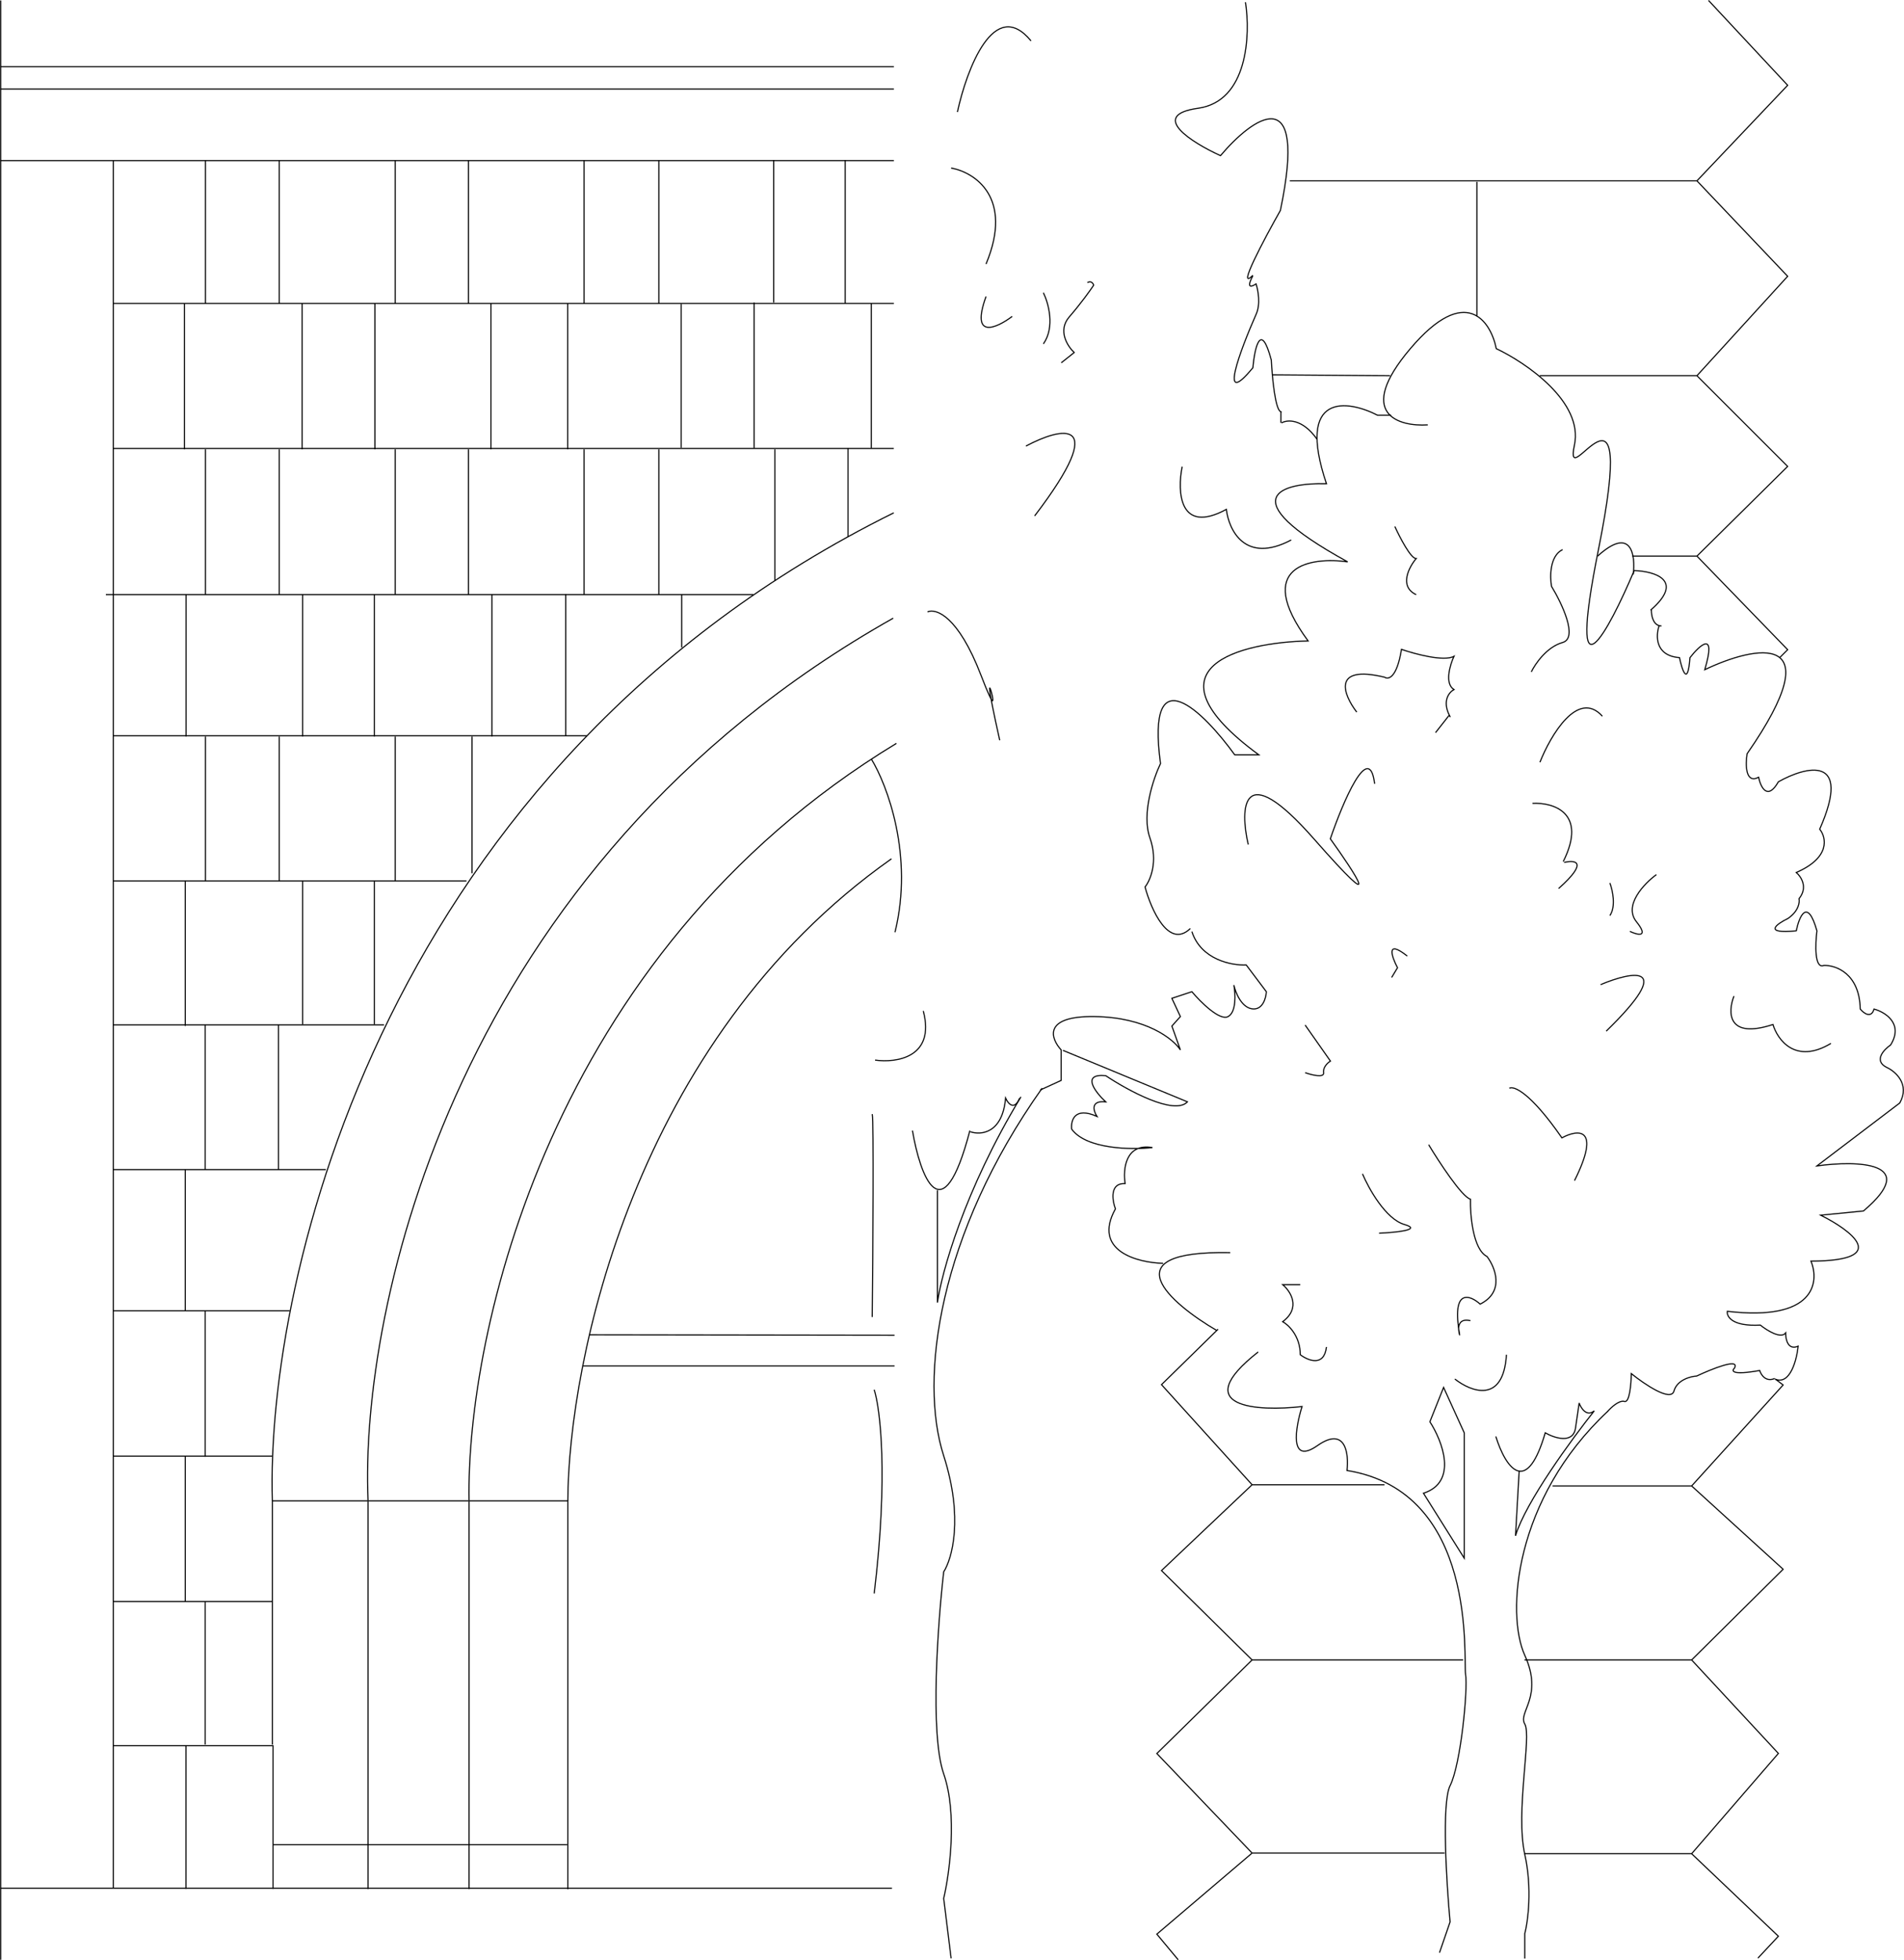 <?xml version="1.0" encoding="UTF-8"?> <svg xmlns="http://www.w3.org/2000/svg" width="8616" height="8872" viewBox="0 0 8616 8872" fill="none"><path d="M4332.5 507C4374 315 4498.7 -18.2 4665.5 185" stroke="black" stroke-width="5"></path><path d="M4304 760.5C4409.33 779.333 4588.4 892.6 4462 1195M4462 1342C4390 1540.4 4511 1484.67 4580.5 1432" stroke="black" stroke-width="5"></path><path d="M4721.5 1325C4744 1370.33 4775.5 1480.1 4721.5 1556.5" stroke="black" stroke-width="5"></path><path d="M5636 10C5658.66 156.833 5647.5 458.4 5421.5 490C5195.5 521.6 5395 646.167 5523 704.5C5666 535.167 5920.4 347.7 5794 952.5C5720.5 1082.33 5592.7 1322.8 5669.5 1246" stroke="black" stroke-width="5"></path><path d="M4642.5 2019C4800.5 1934.33 5029.6 1879 4682 2335" stroke="black" stroke-width="5"></path><path d="M4197 2769.5C4234.5 2752.33 4335.5 2785.8 4439.5 3057C4569.5 3396 4405.5 2820 4524 3350.5" stroke="black" stroke-width="5"></path><path d="M3943 3435.5C4014.33 3552 4135.6 3871.9 4050 4219.5" stroke="black" stroke-width="5"></path><path d="M4304 8863.5L4270.5 8592.5C4296.83 8479.83 4333.7 8209.3 4270.5 8028.5C4207.3 7847.7 4244.17 7343.5 4270.5 7114C4308.17 7055.83 4360.9 6869.5 4270.5 6589.5C4157.5 6239.5 4247.5 5585.5 4716 4925" stroke="black" stroke-width="5"></path><path d="M4129 5117C4163 5318.33 4262.6 5600.2 4389 5117" stroke="black" stroke-width="5"></path><path d="M4242 5387.5V5895.5C4260.83 5762 4362.8 5388.9 4620 4964.5" stroke="black" stroke-width="5"></path><path d="M5331.5 8870L5235 8754L5666 8387M5666 8387H6537M5666 8387L5235 7936.5L5666 7513M5666 7513H6621M5666 7513L5256 7108.5L5666 6720M5666 6720H6265M5666 6720L5256 6267L5512 6016" stroke="black" stroke-width="5"></path><path d="M6898.5 8390H7655M7655 8390L8047.5 8763.5L7955 8862.5M7655 8390L8047.5 7936L7655 7513M7655 7513H6898.5M7655 7513L8069 7102.5L7655 6725.5M7655 6725.5H7025.5M7655 6725.5L8069 6268.5L8032 6240.5" stroke="black" stroke-width="5"></path><path d="M6514 8838L6562 8698.5C6545.83 8525.17 6523.2 8159.2 6562 8082C6610.5 7985.5 6643 7647 6632 7577.5C6621 7508 6690.5 6752 6095.5 6655.5C6104.33 6580.5 6089.9 6453 5961.5 6543C5833.1 6633 5861.67 6462.5 5892 6366C5691.83 6389 5371.9 6371.8 5693.5 6119" stroke="black" stroke-width="5"></path><path d="M6900 8864.5V8752C6914.33 8696.67 6934.4 8547.4 6900 8393C6857 8200 6932 7856.5 6900 7803C6868 7749.5 6985.5 7679.5 6900 7492C6814.5 7304.5 6852 6784.5 7275.5 6387.5" stroke="black" stroke-width="5"></path><path d="M7731.5 2L8089.5 386L7679 818.5M7679 818.5H5836.5M7679 818.5L8089.5 1250.5L7679 1700.5M7679 1700.5H6967.5M7679 1700.5L8089.5 2111L7679 2517M5758.5 1696.5L6290.5 1700.5M7679 2517H7386.5M7679 2517L8089.5 2940.5L8054.5 2975.5" stroke="black" stroke-width="5"></path><path d="M6683.5 823V1431.5" stroke="black" stroke-width="5"></path><path d="M6461 1923C6329.84 1931.67 6130.4 1874.8 6382 1578C6633.6 1281.2 6746.17 1454.33 6771 1578C6906.33 1642.17 7166.5 1819.4 7124.5 2015C7072 2259.5 7416.5 1574 7233.5 2486.5C7087.1 3216.5 7280.17 2854.67 7395 2582.5C7485.33 2585.33 7626.7 2625.1 7469.5 2761.5" stroke="black" stroke-width="5"></path><path d="M7391 2600C7401.33 2514.17 7383.5 2377.4 7229.5 2517" stroke="black" stroke-width="5"></path><path d="M5648.5 3822.5C5610.66 3658.17 5617.1 3422.9 5945.5 3796.5C6273.9 4170.1 6132 3952.17 6020 3796.5C6076.67 3630.5 6196.1 3348.3 6220.5 3547.5" stroke="black" stroke-width="5"></path><path d="M6295 1879.5H6234C6098.66 1809.67 5862.9 1773.9 6002.5 2189.5C5809 2183.5 5557.3 2245.8 6098.5 2543C5934 2519.67 5667.9 2558.6 5919.5 2901C5619.5 2907 5154.9 3018.5 5696.5 3416.5H5587.5C5447.83 3223 5185.1 2960 5251.5 3456C5219.5 3522.83 5165.11 3683.6 5203.5 3792C5241.9 3900.4 5204.83 3985.5 5181.5 4014.5C5209 4116.5 5288.5 4296.9 5386.5 4202.5" stroke="black" stroke-width="5"></path><path d="M4707 4933.5L4802 4890V4752C4754.5 4700.33 4718.2 4597.8 4953 4601C5187.8 4604.2 5309.83 4703 5341.5 4752L5303 4644L5341.5 4601L5303 4518.5L5393.5 4488.5C5432.33 4534.67 5519.5 4621.8 5557.5 4601C5595.5 4580.2 5590.67 4497.33 5583.5 4458.5C5590.67 4491.33 5617.1 4558.8 5665.5 4566C5713.9 4573.2 5729 4517.33 5730.5 4488.5L5639.5 4367.5C5574.83 4370.5 5435.1 4344.5 5393.5 4216.5" stroke="black" stroke-width="5"></path><path d="M5349.5 2112C5327 2224.83 5335.5 2421.5 5549.5 2305.5C5560.17 2397.83 5633.8 2554.8 5843 2444" stroke="black" stroke-width="5"></path><path d="M6312 2383C6334.17 2431.83 6384.5 2529.2 6408.5 2528C6375.67 2567 6329.7 2654.3 6408.5 2691.5" stroke="black" stroke-width="5"></path><path d="M6139.5 3223C6080.5 3146.17 6023.1 3007 6265.5 3065C6282.33 3077 6321.2 3068.6 6342 2939C6402.5 2960 6534.7 2995.7 6579.5 2970.5C6561.5 3009.5 6536.3 3094.2 6579.5 3121C6558.27 3132.33 6525.88 3170.85 6558.32 3236.64M6563 3245.5C6561.31 3242.49 6559.75 3239.54 6558.32 3236.64M6558.32 3236.64L6496 3316" stroke="black" stroke-width="5"></path><path d="M6968.5 3450C7016.33 3329.17 7139.8 3118.3 7251 3241.5" stroke="black" stroke-width="5"></path><path d="M6935 3636C7027.67 3631.17 7185.2 3677.1 7074 3899.5" stroke="black" stroke-width="5"></path><path d="M7078 3903.5C7127.33 3891.5 7191.4 3898.3 7053 4021.5" stroke="black" stroke-width="5"></path><path d="M7285 3996.5C7297 4028.17 7313.8 4102 7285 4144" stroke="black" stroke-width="5"></path><path d="M7495.5 3958.5C7440.67 3998.67 7345.8 4097.5 7405 4171.5C7464.2 4245.5 7410 4231.67 7375.5 4215.5" stroke="black" stroke-width="5"></path><path d="M7243 4456.5C7384.83 4396.83 7588.5 4355.4 7268.5 4667" stroke="black" stroke-width="5"></path><path d="M7846.5 4508.5C7818.5 4579.83 7814.6 4705.4 8023 4637C8043.5 4705.83 8124.7 4819.3 8285.5 4722.5" stroke="black" stroke-width="5"></path><path d="M6929.5 3041C6946.83 3005 6999.4 2928 7071 2908C7142.6 2888 7067.5 2730.33 7021 2654C7013.33 2610.33 7012.6 2515.9 7071 2487.5" stroke="black" stroke-width="5"></path><path d="M7473 2760C7472.25 2781.93 7478.62 2823.63 7508 2831.65M7518.5 2833C7514.71 2833 7511.22 2832.53 7508 2831.65M7508 2831.65C7492.33 2876.43 7488.8 2968.1 7600 2976.5C7611.67 3032.67 7637.5 3111.3 7647.5 2976.5C7692.17 2919.17 7768.1 2849.8 7714.5 3031C7941.5 2922.5 8297.6 2846.7 7906 3411.5C7898.33 3460.17 7898 3549.6 7958 3518C7967 3561.5 7997.5 3626.5 8047.5 3538.5C8172.17 3468.33 8384.1 3413 8234.5 3753C8264.33 3790 8284.9 3881 8128.5 3949C8150 3967 8182.6 4015.9 8141 4067.5C8144.5 4083.5 8139.4 4123.8 8091 4157C8039.67 4181.83 7975.3 4227.8 8128.5 4213C8141.5 4149 8178.4 4059.4 8222 4213C8214.5 4272.83 8210.3 4387.9 8253.5 4369.5C8307 4368 8414.8 4405.4 8418 4567C8433.33 4585.67 8467.3 4611.8 8480.5 4567C8530.5 4580.83 8615.5 4632.7 8555.5 4729.5C8524.17 4751 8476.9 4801.5 8538.5 4831.5C8577.5 4849.67 8643.8 4907.2 8597 4992L8222 5277C8401.83 5252 8695.7 5257.8 8432.5 5481L8239 5500C8377 5568.67 8561.4 5706.4 8195 5708C8234 5803.17 8212.9 5981.8 7816.5 5935C7812.83 5958.67 7837.6 6004.3 7966 5997.5C7995.17 6021.17 8058.9 6061.4 8080.5 6033C8080 6061.33 8090.6 6113 8137 6093C8130.83 6153.33 8101.8 6267.8 8035 6243" stroke="black" stroke-width="5"></path><path d="M5906 4639.5L6020.5 4802.5C6008.67 4809.67 5985.9 4830.2 5989.5 4855C5993.1 4879.8 5935.33 4865.33 5906 4855" stroke="black" stroke-width="5"></path><path d="M6297.5 4424L6324 4380C6297.67 4330 6269.6 4249.4 6368 4327" stroke="black" stroke-width="5"></path><path d="M6830 4925.5C6849.33 4913.83 6924 4942.4 7068 5150C7138.33 5111.67 7248.2 5096.7 7125 5343.5" stroke="black" stroke-width="5"></path><path d="M6165.5 5313C6193.5 5379.17 6270.6 5517.6 6355 5542C6439.4 5566.4 6313.83 5578.5 6240.5 5581.5" stroke="black" stroke-width="5"></path><path d="M6465 5181C6511.83 5258.83 6615.2 5417.1 6654 5427.5C6652.67 5500.83 6665.8 5655.4 6729 5687C6765.67 5735.33 6810.8 5846.1 6698 5902.5C6651 5860 6566.7 5828.7 6605.5 6043.5C6596.67 6015.67 6594 5963.5 6654 5977.5" stroke="black" stroke-width="5"></path><path d="M6583.5 6241.5C6655.5 6298.67 6803 6356.7 6817 6131.5" stroke="black" stroke-width="5"></path><path d="M5884 5814.5H5804.5C5839.67 5844 5888.9 5918.8 5804.5 5982C5831 5996.67 5884 6047.1 5884 6131.5C5919 6158 5991.7 6188.1 6002.5 6096.5" stroke="black" stroke-width="5"></path><path d="M5505.5 6021.5C5297.17 5899.83 5017.8 5659.1 5567 5669.5" stroke="black" stroke-width="5"></path><path d="M5263.5 5718C5147.5 5715.16 4941.9 5661.9 5047.5 5471.5C5032.83 5431.83 5021.1 5353.4 5091.5 5357C5081.33 5293.83 5091.8 5172.8 5215 5194C5121 5204.33 4916.3 5202.1 4849.5 5110.5C4845.17 5072.16 4862 5007 4964 5053C4947.83 5028 4933.1 4979.8 5003.5 4987C4956.5 4943.16 4890.7 4858.1 5003.5 4868.5C5102 4934.33 5313.9 5050.19 5373.5 4987L4810 4754" stroke="black" stroke-width="5"></path><path d="M6769 6501.5C6789.62 6569.38 6828.59 6651.32 6874.5 6658.39M6874.5 6658.39C6911.33 6664.05 6952.62 6621.56 6992.5 6485C7033.33 6508.33 7117.9 6536.8 7129.5 6464L7146 6350C7154.33 6373.67 7179.7 6413.9 7214.5 6385.5C7114.33 6511 6902.8 6799.8 6858 6951L6874.5 6658.39ZM6441.5 6758.5L6626 7052.5V6485L6532.5 6279.5L6470.5 6435C6526.5 6521.5 6599.1 6707.3 6441.5 6758.5Z" stroke="black" stroke-width="5"></path><path d="M7274 6389C7289.83 6370.67 7327.4 6335.8 7351 6343C7374.6 6350.2 7381.5 6262 7382 6217C7440.5 6264.33 7561 6346.4 7575 6296C7589 6245.6 7649.5 6229.67 7678 6228C7745.33 6196.17 7873.8 6144.4 7849 6192C7834.17 6205 7836.2 6225.4 7963 6203C7968.83 6222.33 7990.6 6256.6 8031 6239" stroke="black" stroke-width="5"></path><path d="M5669.5 1248.5C5655.5 1272.83 5638.8 1314.2 5684 1285C5692.83 1312 5705.19 1377.4 5684 1423C5612.83 1584 5510.29 1857.7 5669.5 1664.5C5677.16 1577.17 5704.6 1448 5753 1630C5756.84 1707.33 5770.74 1857.47 5796.3 1863.5M5799.5 1863.5C5798.41 1863.75 5797.35 1863.75 5796.3 1863.5M5799.5 1914C5825 1899.33 5892.7 1893.5 5959.5 1987.5M5796.3 1863.5V1914" stroke="black" stroke-width="5"></path><path d="M3947 5042.5C3954.2 5072.5 3950 5667.33 3947 5961" stroke="black" stroke-width="5"></path><path d="M3956 6290C3982.83 6374 4020.4 6676 3956 7212" stroke="black" stroke-width="5"></path><path d="M3960 4798C4056 4811.67 4234 4786.3 4178 4575.5" stroke="black" stroke-width="5"></path><path d="M4391.5 5122.5C4438.67 5138.5 4536.5 5130.4 4550.5 4970C4561.5 4994.67 4589.6 5029.2 4614 4970" stroke="black" stroke-width="5"></path><path d="M4802.5 1642L4861 1595.5C4831.17 1567.67 4784.9 1496.5 4838.5 1434.5C4892.1 1372.5 4934.5 1313 4949 1291C4947 1283 4938.5 1269.4 4920.5 1279" stroke="black" stroke-width="5"></path><path d="M3 8870V8546M3 8546V726.901M3 8546H512.5M4036.5 8546H512.5M3 726.901V402.903M3 726.901H512.5M4045 726.901H512.5M3 2V301.685M3 402.903H4045M3 402.903V301.685M3 301.685H4045M512.5 726.901V8546" stroke="black" stroke-width="5"></path><path d="M841.5 8548.48V7900.98M512.5 7900.98H1235.5V8349.02M1235.5 8548.48V8349.02M1235.5 8349.02H2567" stroke="black" stroke-width="5"></path><path d="M2569.5 8550.96V6793.04H1232.5V7248.52M1232.5 7896.02V7248.52M928.5 7896.02V7248.52M512.5 7248.52H838.5M1232.5 7248.52H838.5M838.5 7248.52V6590.61M512.5 6590.61H1232.5" stroke="black" stroke-width="5"></path><path d="M928.5 6593.58V5932.69M512.5 5932.69H838.5M1311.5 5932.69H838.5M838.5 5932.69V5293.62M512.5 5293.62H928.5M1474.5 5293.62H1260M928.5 5293.62V4638.68M928.5 5293.62H1260M512.5 4638.68H1260M1738 4638.68H1260M1260 5293.62V4638.68" stroke="black" stroke-width="5"></path><path d="M1665.5 8549.48V6795.03M2122.5 8549.48V6795.03" stroke="black" stroke-width="5"></path><path d="M512 1373.41H4045M512 2029.84H4044.5M479 2691.23H3408.5M512 3330.29H2656M512 3987.22H838.5M2111 3987.22H838.5M838.5 4643.65V3987.22" stroke="black" stroke-width="5"></path><path d="M1369.5 4636.7V3987.71M1694 4636.7V3987.71M1788.5 3987.71V3333.76M2136 3952.48V3333.76M1263.5 3987.71V3333.76M929.5 3987.71V3333.76M842 3333.76V2691.72M1369.5 3333.76V2691.72M1694 3333.76V2691.72M2226 3333.76V2691.72M2560 3331.28V2689.24M3085 2930.38V2691.72M2981.5 2691.72V2033.8M3506.5 2626.23V2033.8M2643 2691.72V2033.8M2120 2691.72V2033.8M1788.5 2691.72V2033.8M1263.5 2691.72V2033.8M929.5 2691.72V2033.8M835 2033.8V1373.4M929.5 1373.4V726.402M1263.5 1373.4V726.402M1367 2033.8V1373.4M1696.5 2033.8V1373.4M1788.5 1373.4V726.402M2120 1373.4V726.402M2221.5 2033.8V1373.4M2569 2033.8V1373.4M2643 1373.4V726.402M2981.5 1373.4V726.402" stroke="black" stroke-width="5"></path><path d="M3082.5 2026.36V1375.89" stroke="black" stroke-width="5"></path><path d="M3412.5 2028.84V1369.44M3943 2028.84V1373.9M3837.5 2429.25V2028.84M3501 1369.44V724.914M3824.5 1373.9V724.914" stroke="black" stroke-width="5"></path><path d="M2637.5 6182.26H4048M2667.5 6041.35L4048 6043.33" stroke="black" stroke-width="5"></path><path d="M1232.46 6793.04C1201.63 5782.18 1742.1 3460.29 4044.5 2321.09" stroke="black" stroke-width="5"></path><path d="M1665.5 6792.05C1627.17 5928.88 2052.79 3918.84 4041.99 2797.9" stroke="black" stroke-width="5"></path><path d="M2122.5 6791.56C2109.67 6047.8 2478.5 4321.14 4056.5 3364.53" stroke="black" stroke-width="5"></path><path d="M2569.5 6793.04C2571.83 6168.54 2867.2 4709.44 4034 3886.99" stroke="black" stroke-width="5"></path></svg> 